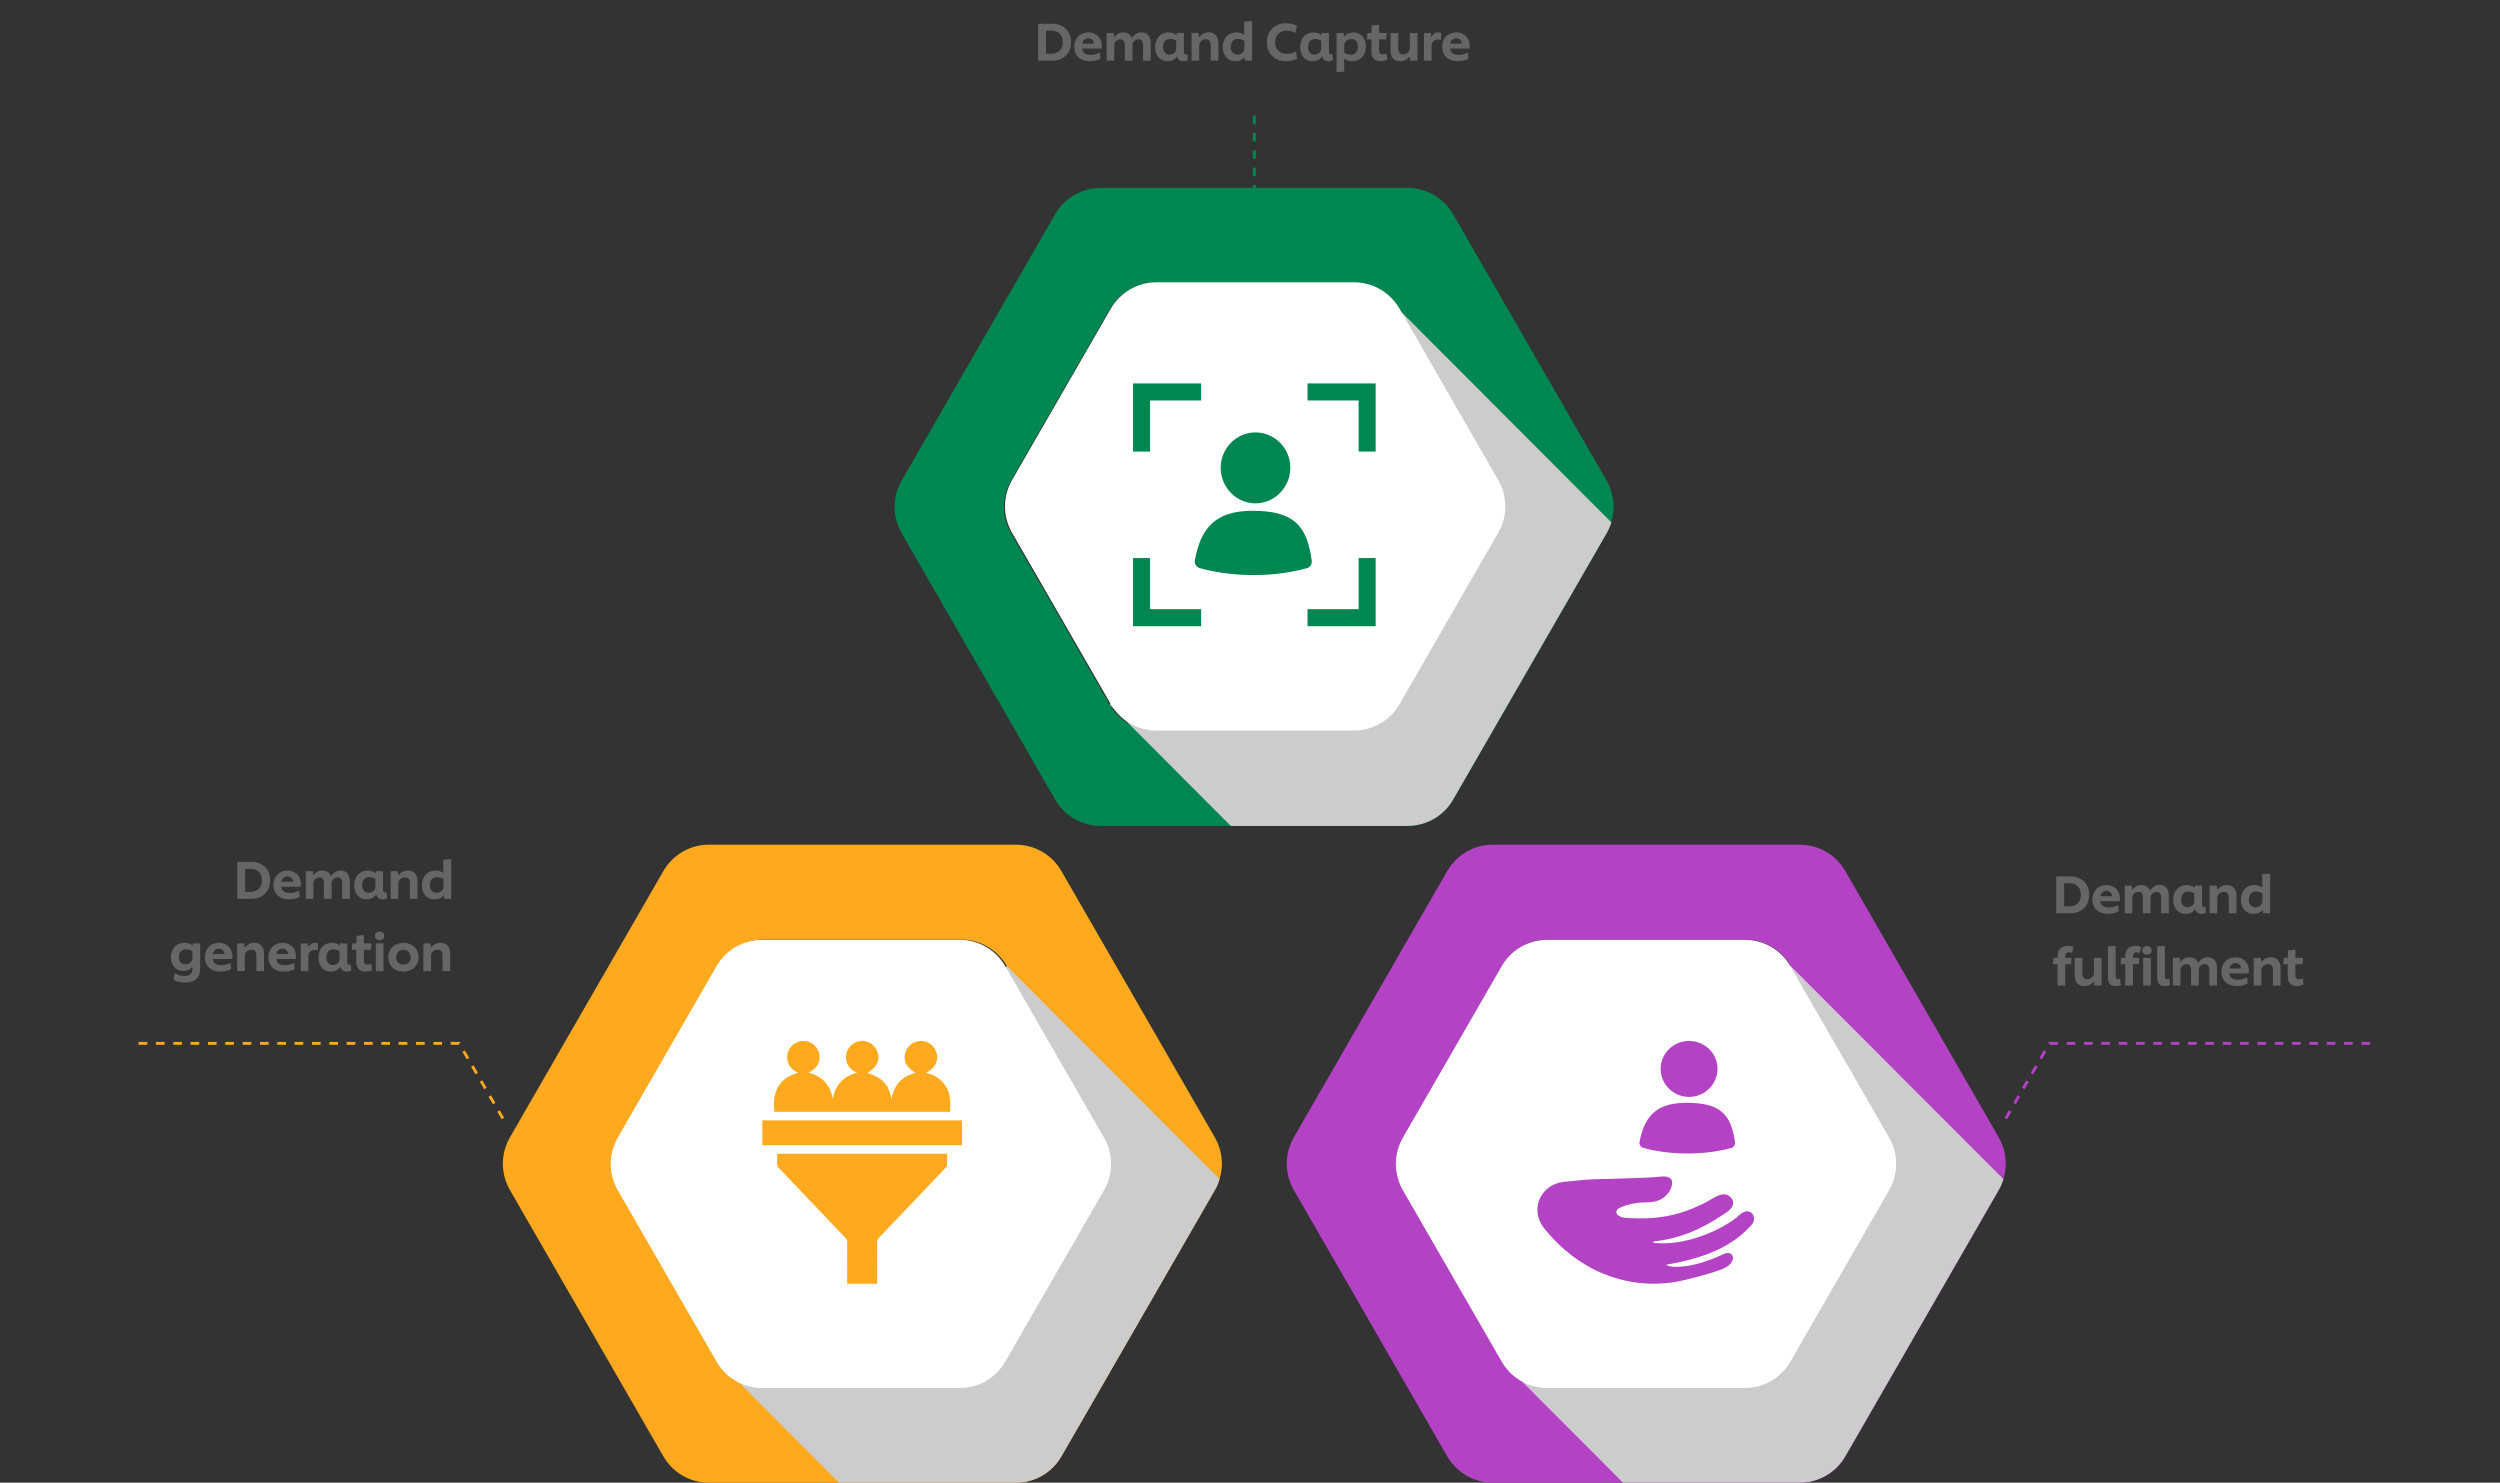 <svg width="865" height="513" viewBox="0 0 865 513" fill="none" xmlns="http://www.w3.org/2000/svg">
<rect x="0" y="0" width="865" height="513" fill="#333333" stroke="none"/>
<path d="M364.127 8.22C365.399 8.22 366.521 8.484 367.493 9.012C368.477 9.528 369.239 10.266 369.779 11.226C370.319 12.174 370.589 13.278 370.589 14.538C370.589 15.81 370.319 16.938 369.779 17.922C369.239 18.894 368.477 19.65 367.493 20.19C366.509 20.73 365.387 21 364.127 21H359.195V8.22H364.127ZM363.713 18.588C364.949 18.588 365.927 18.234 366.647 17.526C367.367 16.818 367.727 15.834 367.727 14.574C367.727 13.326 367.367 12.354 366.647 11.658C365.939 10.962 364.967 10.614 363.731 10.614H361.931V18.588H363.713ZM381.222 15.906C381.222 16.278 381.198 16.584 381.15 16.824H374.418C374.502 17.532 374.796 18.072 375.3 18.444C375.816 18.804 376.494 18.984 377.334 18.984C377.898 18.984 378.468 18.912 379.044 18.768C379.632 18.612 380.154 18.414 380.61 18.174L380.772 20.334C379.704 20.898 378.48 21.18 377.1 21.18C375.996 21.18 375.036 20.976 374.22 20.568C373.416 20.16 372.798 19.584 372.366 18.84C371.934 18.084 371.718 17.208 371.718 16.212C371.718 15.24 371.922 14.376 372.33 13.62C372.75 12.864 373.326 12.276 374.058 11.856C374.802 11.436 375.648 11.226 376.596 11.226C377.52 11.226 378.33 11.43 379.026 11.838C379.734 12.234 380.274 12.786 380.646 13.494C381.03 14.202 381.222 15.006 381.222 15.906ZM378.522 15.078C378.486 14.55 378.288 14.112 377.928 13.764C377.568 13.416 377.124 13.242 376.596 13.242C376.08 13.242 375.624 13.404 375.228 13.728C374.832 14.04 374.574 14.49 374.454 15.078H378.522ZM394.98 11.208C395.976 11.208 396.75 11.538 397.302 12.198C397.866 12.846 398.148 13.752 398.148 14.916V21H395.484V15.582C395.484 14.25 394.962 13.584 393.918 13.584C393.426 13.584 392.976 13.752 392.568 14.088C392.16 14.412 391.92 14.808 391.848 15.276V21H389.184V15.582C389.184 14.25 388.662 13.584 387.618 13.584C387.27 13.584 386.934 13.674 386.61 13.854C386.286 14.022 386.022 14.256 385.818 14.556C385.626 14.856 385.53 15.18 385.53 15.528V21H382.884V11.424H385.332L385.476 12.918C385.812 12.426 386.25 12.018 386.79 11.694C387.33 11.37 387.96 11.208 388.68 11.208C389.4 11.208 390.006 11.382 390.498 11.73C391.002 12.078 391.368 12.57 391.596 13.206C391.908 12.654 392.352 12.186 392.928 11.802C393.504 11.406 394.188 11.208 394.98 11.208ZM411.022 20.856C410.566 21.072 410.056 21.18 409.492 21.18C408.88 21.18 408.382 21.03 407.998 20.73C407.626 20.43 407.392 20.016 407.296 19.488C406.516 20.616 405.4 21.18 403.948 21.18C403.108 21.18 402.364 20.976 401.716 20.568C401.068 20.16 400.564 19.59 400.204 18.858C399.856 18.114 399.682 17.268 399.682 16.32C399.682 15.324 399.868 14.442 400.24 13.674C400.624 12.906 401.17 12.306 401.878 11.874C402.586 11.442 403.408 11.226 404.344 11.226C405.448 11.226 406.354 11.544 407.062 12.18L407.152 11.424H409.636V17.85C409.636 18.162 409.69 18.402 409.798 18.57C409.906 18.738 410.062 18.822 410.266 18.822C410.434 18.822 410.626 18.786 410.842 18.714L411.022 20.856ZM406.972 14.142C406.312 13.698 405.604 13.476 404.848 13.476C404.092 13.476 403.498 13.728 403.066 14.232C402.634 14.736 402.418 15.426 402.418 16.302C402.418 17.082 402.622 17.712 403.03 18.192C403.438 18.672 403.978 18.912 404.65 18.912C405.058 18.912 405.436 18.822 405.784 18.642C406.132 18.462 406.414 18.222 406.63 17.922C406.846 17.622 406.954 17.298 406.954 16.95L406.972 14.142ZM418.211 11.208C419.267 11.208 420.089 11.538 420.677 12.198C421.265 12.846 421.559 13.752 421.559 14.916V21H418.913V15.582C418.913 14.25 418.355 13.584 417.239 13.584C416.615 13.584 416.069 13.788 415.601 14.196C415.145 14.592 414.917 15.072 414.917 15.636V21H412.271V11.424H414.719L414.863 12.936C415.223 12.432 415.685 12.018 416.249 11.694C416.813 11.37 417.467 11.208 418.211 11.208ZM433.226 7.284V21H430.742L430.652 19.776C430.268 20.232 429.812 20.58 429.284 20.82C428.756 21.06 428.126 21.18 427.394 21.18C426.542 21.18 425.792 20.976 425.144 20.568C424.496 20.16 423.992 19.59 423.632 18.858C423.272 18.114 423.092 17.268 423.092 16.32C423.092 15.324 423.284 14.442 423.668 13.674C424.052 12.906 424.592 12.306 425.288 11.874C425.996 11.442 426.824 11.226 427.772 11.226C428.876 11.226 429.776 11.496 430.472 12.036V7.464L433.226 7.284ZM428.132 18.912C428.804 18.912 429.368 18.714 429.824 18.318C430.292 17.91 430.532 17.388 430.544 16.752L430.562 14.142C429.878 13.698 429.116 13.476 428.276 13.476C427.52 13.476 426.92 13.734 426.476 14.25C426.044 14.754 425.828 15.438 425.828 16.302C425.828 17.082 426.038 17.712 426.458 18.192C426.878 18.672 427.436 18.912 428.132 18.912ZM444.775 21.18C443.539 21.18 442.429 20.904 441.445 20.352C440.473 19.8 439.711 19.026 439.159 18.03C438.607 17.034 438.331 15.9 438.331 14.628C438.331 13.344 438.613 12.204 439.177 11.208C439.753 10.2 440.539 9.42 441.535 8.868C442.531 8.316 443.647 8.04 444.883 8.04C446.323 8.04 447.607 8.322 448.735 8.886L448.231 11.388C447.259 10.86 446.227 10.596 445.135 10.596C444.367 10.596 443.683 10.77 443.083 11.118C442.483 11.454 442.015 11.928 441.679 12.54C441.355 13.14 441.193 13.824 441.193 14.592C441.193 15.36 441.355 16.05 441.679 16.662C442.003 17.274 442.459 17.754 443.047 18.102C443.647 18.45 444.343 18.624 445.135 18.624C446.275 18.624 447.373 18.366 448.429 17.85L448.753 20.334C447.601 20.898 446.275 21.18 444.775 21.18ZM461.207 20.856C460.751 21.072 460.241 21.18 459.677 21.18C459.065 21.18 458.567 21.03 458.183 20.73C457.811 20.43 457.577 20.016 457.481 19.488C456.701 20.616 455.585 21.18 454.133 21.18C453.293 21.18 452.549 20.976 451.901 20.568C451.253 20.16 450.749 19.59 450.389 18.858C450.041 18.114 449.867 17.268 449.867 16.32C449.867 15.324 450.053 14.442 450.425 13.674C450.809 12.906 451.355 12.306 452.063 11.874C452.771 11.442 453.593 11.226 454.529 11.226C455.633 11.226 456.539 11.544 457.247 12.18L457.337 11.424H459.821V17.85C459.821 18.162 459.875 18.402 459.983 18.57C460.091 18.738 460.247 18.822 460.451 18.822C460.619 18.822 460.811 18.786 461.027 18.714L461.207 20.856ZM457.157 14.142C456.497 13.698 455.789 13.476 455.033 13.476C454.277 13.476 453.683 13.728 453.251 14.232C452.819 14.736 452.603 15.426 452.603 16.302C452.603 17.082 452.807 17.712 453.215 18.192C453.623 18.672 454.163 18.912 454.835 18.912C455.243 18.912 455.621 18.822 455.969 18.642C456.317 18.462 456.599 18.222 456.815 17.922C457.031 17.622 457.139 17.298 457.139 16.95L457.157 14.142ZM468.288 11.226C469.14 11.226 469.89 11.436 470.538 11.856C471.186 12.264 471.684 12.84 472.032 13.584C472.392 14.316 472.572 15.156 472.572 16.104C472.572 17.088 472.38 17.964 471.996 18.732C471.612 19.5 471.066 20.1 470.358 20.532C469.662 20.964 468.84 21.18 467.892 21.18C466.728 21.18 465.798 20.886 465.102 20.298V24.78L462.456 24.96V11.424H464.922L465.012 12.666C465.828 11.706 466.92 11.226 468.288 11.226ZM467.388 18.93C468.156 18.93 468.756 18.678 469.188 18.174C469.632 17.67 469.854 16.986 469.854 16.122C469.854 15.33 469.65 14.694 469.242 14.214C468.834 13.734 468.264 13.494 467.532 13.494C467.088 13.494 466.68 13.59 466.308 13.782C465.936 13.962 465.642 14.214 465.426 14.538C465.21 14.85 465.102 15.192 465.102 15.564V18.246C465.798 18.702 466.56 18.93 467.388 18.93ZM477.72 21.18C476.748 21.18 475.968 20.904 475.38 20.352C474.804 19.8 474.516 18.972 474.516 17.868V13.62H472.95L473.148 11.424H474.516L474.642 8.778L477.162 8.58V11.424H479.79L479.61 13.62H477.162V17.256C477.162 17.82 477.27 18.222 477.486 18.462C477.702 18.69 478.032 18.804 478.476 18.804C478.836 18.804 479.256 18.702 479.736 18.498L479.97 20.658C479.322 21.006 478.572 21.18 477.72 21.18ZM490.441 11.424V21H487.993L487.849 19.434C487.489 19.938 487.021 20.358 486.445 20.694C485.881 21.03 485.221 21.198 484.465 21.198C483.421 21.198 482.605 20.88 482.017 20.244C481.441 19.596 481.153 18.678 481.153 17.49V11.424H483.799V16.806C483.799 18.15 484.351 18.822 485.455 18.822C485.863 18.822 486.247 18.726 486.607 18.534C486.967 18.33 487.255 18.072 487.471 17.76C487.687 17.448 487.795 17.124 487.795 16.788V11.424H490.441ZM497.5 11.208C497.896 11.208 498.298 11.28 498.706 11.424L498.544 13.836C498.088 13.728 497.704 13.674 497.392 13.674C496.804 13.674 496.312 13.884 495.916 14.304C495.52 14.724 495.322 15.282 495.322 15.978V21H492.694V11.424H495.124L495.25 12.846C495.838 11.754 496.588 11.208 497.5 11.208ZM508.502 15.906C508.502 16.278 508.478 16.584 508.43 16.824H501.698C501.782 17.532 502.076 18.072 502.58 18.444C503.096 18.804 503.774 18.984 504.614 18.984C505.178 18.984 505.748 18.912 506.324 18.768C506.912 18.612 507.434 18.414 507.89 18.174L508.052 20.334C506.984 20.898 505.76 21.18 504.38 21.18C503.276 21.18 502.316 20.976 501.5 20.568C500.696 20.16 500.078 19.584 499.646 18.84C499.214 18.084 498.998 17.208 498.998 16.212C498.998 15.24 499.202 14.376 499.61 13.62C500.03 12.864 500.606 12.276 501.338 11.856C502.082 11.436 502.928 11.226 503.876 11.226C504.8 11.226 505.61 11.43 506.306 11.838C507.014 12.234 507.554 12.786 507.926 13.494C508.31 14.202 508.502 15.006 508.502 15.906ZM505.802 15.078C505.766 14.55 505.568 14.112 505.208 13.764C504.848 13.416 504.404 13.242 503.876 13.242C503.36 13.242 502.904 13.404 502.508 13.728C502.112 14.04 501.854 14.49 501.734 15.078H505.802Z" fill="#666666"/>
<path d="M87.024 298.22C88.296 298.22 89.418 298.484 90.39 299.012C91.374 299.528 92.136 300.266 92.676 301.226C93.216 302.174 93.486 303.278 93.486 304.538C93.486 305.81 93.216 306.938 92.676 307.922C92.136 308.894 91.374 309.65 90.39 310.19C89.406 310.73 88.284 311 87.024 311H82.092V298.22H87.024ZM86.61 308.588C87.846 308.588 88.824 308.234 89.544 307.526C90.264 306.818 90.624 305.834 90.624 304.574C90.624 303.326 90.264 302.354 89.544 301.658C88.836 300.962 87.864 300.614 86.628 300.614H84.828V308.588H86.61ZM104.119 305.906C104.119 306.278 104.095 306.584 104.047 306.824H97.315C97.399 307.532 97.693 308.072 98.197 308.444C98.713 308.804 99.391 308.984 100.231 308.984C100.795 308.984 101.365 308.912 101.941 308.768C102.529 308.612 103.051 308.414 103.507 308.174L103.669 310.334C102.601 310.898 101.377 311.18 99.997 311.18C98.893 311.18 97.933 310.976 97.117 310.568C96.313 310.16 95.695 309.584 95.263 308.84C94.831 308.084 94.615 307.208 94.615 306.212C94.615 305.24 94.819 304.376 95.227 303.62C95.647 302.864 96.223 302.276 96.955 301.856C97.699 301.436 98.545 301.226 99.493 301.226C100.417 301.226 101.227 301.43 101.923 301.838C102.631 302.234 103.171 302.786 103.543 303.494C103.927 304.202 104.119 305.006 104.119 305.906ZM101.419 305.078C101.383 304.55 101.185 304.112 100.825 303.764C100.465 303.416 100.021 303.242 99.493 303.242C98.977 303.242 98.521 303.404 98.125 303.728C97.729 304.04 97.471 304.49 97.351 305.078H101.419ZM117.877 301.208C118.873 301.208 119.647 301.538 120.199 302.198C120.763 302.846 121.045 303.752 121.045 304.916V311H118.381V305.582C118.381 304.25 117.859 303.584 116.815 303.584C116.323 303.584 115.873 303.752 115.465 304.088C115.057 304.412 114.817 304.808 114.745 305.276V311H112.081V305.582C112.081 304.25 111.559 303.584 110.515 303.584C110.167 303.584 109.831 303.674 109.507 303.854C109.183 304.022 108.919 304.256 108.715 304.556C108.523 304.856 108.427 305.18 108.427 305.528V311H105.781V301.424H108.229L108.373 302.918C108.709 302.426 109.147 302.018 109.687 301.694C110.227 301.37 110.857 301.208 111.577 301.208C112.297 301.208 112.903 301.382 113.395 301.73C113.899 302.078 114.265 302.57 114.493 303.206C114.805 302.654 115.249 302.186 115.825 301.802C116.401 301.406 117.085 301.208 117.877 301.208ZM133.919 310.856C133.463 311.072 132.953 311.18 132.389 311.18C131.777 311.18 131.279 311.03 130.895 310.73C130.523 310.43 130.289 310.016 130.193 309.488C129.413 310.616 128.297 311.18 126.845 311.18C126.005 311.18 125.261 310.976 124.613 310.568C123.965 310.16 123.461 309.59 123.101 308.858C122.753 308.114 122.579 307.268 122.579 306.32C122.579 305.324 122.765 304.442 123.137 303.674C123.521 302.906 124.067 302.306 124.775 301.874C125.483 301.442 126.305 301.226 127.241 301.226C128.345 301.226 129.251 301.544 129.959 302.18L130.049 301.424H132.533V307.85C132.533 308.162 132.587 308.402 132.695 308.57C132.803 308.738 132.959 308.822 133.163 308.822C133.331 308.822 133.523 308.786 133.739 308.714L133.919 310.856ZM129.869 304.142C129.209 303.698 128.501 303.476 127.745 303.476C126.989 303.476 126.395 303.728 125.963 304.232C125.531 304.736 125.315 305.426 125.315 306.302C125.315 307.082 125.519 307.712 125.927 308.192C126.335 308.672 126.875 308.912 127.547 308.912C127.955 308.912 128.333 308.822 128.681 308.642C129.029 308.462 129.311 308.222 129.527 307.922C129.743 307.622 129.851 307.298 129.851 306.95L129.869 304.142ZM141.108 301.208C142.164 301.208 142.986 301.538 143.574 302.198C144.162 302.846 144.456 303.752 144.456 304.916V311H141.81V305.582C141.81 304.25 141.252 303.584 140.136 303.584C139.512 303.584 138.966 303.788 138.498 304.196C138.042 304.592 137.814 305.072 137.814 305.636V311H135.168V301.424H137.616L137.76 302.936C138.12 302.432 138.582 302.018 139.146 301.694C139.71 301.37 140.364 301.208 141.108 301.208ZM156.123 297.284V311H153.639L153.549 309.776C153.165 310.232 152.709 310.58 152.181 310.82C151.653 311.06 151.023 311.18 150.291 311.18C149.439 311.18 148.689 310.976 148.041 310.568C147.393 310.16 146.889 309.59 146.529 308.858C146.169 308.114 145.989 307.268 145.989 306.32C145.989 305.324 146.181 304.442 146.565 303.674C146.949 302.906 147.489 302.306 148.185 301.874C148.893 301.442 149.721 301.226 150.669 301.226C151.773 301.226 152.673 301.496 153.369 302.036V297.464L156.123 297.284ZM151.029 308.912C151.701 308.912 152.265 308.714 152.721 308.318C153.189 307.91 153.429 307.388 153.441 306.752L153.459 304.142C152.775 303.698 152.013 303.476 151.173 303.476C150.417 303.476 149.817 303.734 149.373 304.25C148.941 304.754 148.725 305.438 148.725 306.302C148.725 307.082 148.935 307.712 149.355 308.192C149.775 308.672 150.333 308.912 151.029 308.912ZM69.266 326.424V335.064C69.266 336.756 68.804 337.992 67.88 338.772C66.956 339.564 65.732 339.96 64.208 339.96C62.492 339.96 61.094 339.654 60.014 339.042L60.446 336.684C61.502 337.356 62.696 337.692 64.028 337.692C64.832 337.692 65.462 337.47 65.918 337.026C66.386 336.582 66.62 335.964 66.62 335.172V334.506C66.236 334.962 65.786 335.316 65.27 335.568C64.754 335.808 64.142 335.928 63.434 335.928C62.582 335.928 61.832 335.73 61.184 335.334C60.536 334.926 60.032 334.368 59.672 333.66C59.312 332.94 59.132 332.118 59.132 331.194C59.132 330.222 59.324 329.364 59.708 328.62C60.092 327.864 60.632 327.276 61.328 326.856C62.036 326.436 62.864 326.226 63.812 326.226C65 326.226 65.96 326.544 66.692 327.18L66.782 326.424H69.266ZM66.602 329.142C65.918 328.698 65.156 328.476 64.316 328.476C63.56 328.476 62.96 328.722 62.516 329.214C62.084 329.694 61.868 330.348 61.868 331.176C61.868 331.908 62.078 332.508 62.498 332.976C62.918 333.432 63.476 333.66 64.172 333.66C64.832 333.66 65.396 333.45 65.864 333.03C66.332 332.61 66.572 332.1 66.584 331.5L66.602 329.142ZM80.403 330.906C80.403 331.278 80.379 331.584 80.331 331.824H73.599C73.683 332.532 73.977 333.072 74.481 333.444C74.997 333.804 75.675 333.984 76.515 333.984C77.079 333.984 77.649 333.912 78.225 333.768C78.813 333.612 79.335 333.414 79.791 333.174L79.953 335.334C78.885 335.898 77.661 336.18 76.281 336.18C75.177 336.18 74.217 335.976 73.401 335.568C72.597 335.16 71.979 334.584 71.547 333.84C71.115 333.084 70.899 332.208 70.899 331.212C70.899 330.24 71.103 329.376 71.511 328.62C71.931 327.864 72.507 327.276 73.239 326.856C73.983 326.436 74.829 326.226 75.777 326.226C76.701 326.226 77.511 326.43 78.207 326.838C78.915 327.234 79.455 327.786 79.827 328.494C80.211 329.202 80.403 330.006 80.403 330.906ZM77.703 330.078C77.667 329.55 77.469 329.112 77.109 328.764C76.749 328.416 76.305 328.242 75.777 328.242C75.261 328.242 74.805 328.404 74.409 328.728C74.013 329.04 73.755 329.49 73.635 330.078H77.703ZM88.004 326.208C89.061 326.208 89.882 326.538 90.471 327.198C91.058 327.846 91.353 328.752 91.353 329.916V336H88.707V330.582C88.707 329.25 88.148 328.584 87.032 328.584C86.409 328.584 85.862 328.788 85.394 329.196C84.939 329.592 84.71 330.072 84.71 330.636V336H82.064V326.424H84.513L84.656 327.936C85.016 327.432 85.478 327.018 86.043 326.694C86.606 326.37 87.26 326.208 88.004 326.208ZM102.39 330.906C102.39 331.278 102.366 331.584 102.318 331.824H95.586C95.67 332.532 95.964 333.072 96.468 333.444C96.984 333.804 97.662 333.984 98.502 333.984C99.066 333.984 99.636 333.912 100.212 333.768C100.8 333.612 101.322 333.414 101.778 333.174L101.94 335.334C100.872 335.898 99.648 336.18 98.268 336.18C97.164 336.18 96.204 335.976 95.388 335.568C94.584 335.16 93.966 334.584 93.534 333.84C93.102 333.084 92.886 332.208 92.886 331.212C92.886 330.24 93.09 329.376 93.498 328.62C93.918 327.864 94.494 327.276 95.226 326.856C95.97 326.436 96.816 326.226 97.764 326.226C98.688 326.226 99.498 326.43 100.194 326.838C100.902 327.234 101.442 327.786 101.814 328.494C102.198 329.202 102.39 330.006 102.39 330.906ZM99.69 330.078C99.654 329.55 99.456 329.112 99.096 328.764C98.736 328.416 98.292 328.242 97.764 328.242C97.248 328.242 96.792 328.404 96.396 328.728C96 329.04 95.742 329.49 95.622 330.078H99.69ZM108.857 326.208C109.253 326.208 109.655 326.28 110.063 326.424L109.901 328.836C109.445 328.728 109.061 328.674 108.749 328.674C108.161 328.674 107.669 328.884 107.273 329.304C106.877 329.724 106.679 330.282 106.679 330.978V336H104.051V326.424H106.481L106.607 327.846C107.195 326.754 107.945 326.208 108.857 326.208ZM121.537 335.856C121.081 336.072 120.571 336.18 120.007 336.18C119.395 336.18 118.897 336.03 118.513 335.73C118.141 335.43 117.907 335.016 117.811 334.488C117.031 335.616 115.915 336.18 114.463 336.18C113.623 336.18 112.879 335.976 112.231 335.568C111.583 335.16 111.079 334.59 110.719 333.858C110.371 333.114 110.197 332.268 110.197 331.32C110.197 330.324 110.383 329.442 110.755 328.674C111.139 327.906 111.685 327.306 112.393 326.874C113.101 326.442 113.923 326.226 114.859 326.226C115.963 326.226 116.869 326.544 117.577 327.18L117.667 326.424H120.151V332.85C120.151 333.162 120.205 333.402 120.313 333.57C120.421 333.738 120.577 333.822 120.781 333.822C120.949 333.822 121.141 333.786 121.357 333.714L121.537 335.856ZM117.487 329.142C116.827 328.698 116.119 328.476 115.363 328.476C114.607 328.476 114.013 328.728 113.581 329.232C113.149 329.736 112.933 330.426 112.933 331.302C112.933 332.082 113.137 332.712 113.545 333.192C113.953 333.672 114.493 333.912 115.165 333.912C115.573 333.912 115.951 333.822 116.299 333.642C116.647 333.462 116.929 333.222 117.145 332.922C117.361 332.622 117.469 332.298 117.469 331.95L117.487 329.142ZM126.476 336.18C125.504 336.18 124.724 335.904 124.136 335.352C123.56 334.8 123.272 333.972 123.272 332.868V328.62H121.706L121.904 326.424H123.272L123.398 323.778L125.918 323.58V326.424H128.546L128.366 328.62H125.918V332.256C125.918 332.82 126.026 333.222 126.242 333.462C126.458 333.69 126.788 333.804 127.232 333.804C127.592 333.804 128.012 333.702 128.492 333.498L128.726 335.658C128.078 336.006 127.328 336.18 126.476 336.18ZM131.349 325.308C130.881 325.308 130.491 325.17 130.179 324.894C129.879 324.618 129.729 324.264 129.729 323.832C129.729 323.388 129.879 323.028 130.179 322.752C130.491 322.476 130.881 322.338 131.349 322.338C131.817 322.338 132.207 322.476 132.519 322.752C132.831 323.028 132.987 323.388 132.987 323.832C132.987 324.264 132.831 324.618 132.519 324.894C132.207 325.17 131.817 325.308 131.349 325.308ZM132.681 326.424V336H130.035V326.424H132.681ZM139.573 336.18C138.553 336.18 137.647 335.97 136.855 335.55C136.063 335.118 135.445 334.524 135.001 333.768C134.557 333 134.335 332.142 134.335 331.194C134.335 330.246 134.557 329.394 135.001 328.638C135.445 327.882 136.063 327.294 136.855 326.874C137.647 326.442 138.553 326.226 139.573 326.226C140.605 326.226 141.517 326.442 142.309 326.874C143.101 327.294 143.719 327.882 144.163 328.638C144.607 329.394 144.829 330.246 144.829 331.194C144.829 332.142 144.607 333 144.163 333.768C143.719 334.524 143.101 335.118 142.309 335.55C141.517 335.97 140.605 336.18 139.573 336.18ZM139.573 333.75C140.329 333.75 140.935 333.516 141.391 333.048C141.859 332.568 142.093 331.95 142.093 331.194C142.093 330.438 141.859 329.826 141.391 329.358C140.935 328.878 140.335 328.638 139.591 328.638C138.835 328.638 138.223 328.878 137.755 329.358C137.299 329.826 137.071 330.438 137.071 331.194C137.071 331.962 137.299 332.58 137.755 333.048C138.223 333.516 138.829 333.75 139.573 333.75ZM152.425 326.208C153.481 326.208 154.303 326.538 154.891 327.198C155.479 327.846 155.773 328.752 155.773 329.916V336H153.127V330.582C153.127 329.25 152.569 328.584 151.453 328.584C150.829 328.584 150.283 328.788 149.815 329.196C149.359 329.592 149.131 330.072 149.131 330.636V336H146.485V326.424H148.933L149.077 327.936C149.437 327.432 149.899 327.018 150.463 326.694C151.027 326.37 151.681 326.208 152.425 326.208Z" fill="#666666"/>
<path d="M716.39 303.22C717.662 303.22 718.784 303.484 719.756 304.012C720.74 304.528 721.502 305.266 722.042 306.226C722.582 307.174 722.852 308.278 722.852 309.538C722.852 310.81 722.582 311.938 722.042 312.922C721.502 313.894 720.74 314.65 719.756 315.19C718.772 315.73 717.65 316 716.39 316H711.458V303.22H716.39ZM715.976 313.588C717.212 313.588 718.19 313.234 718.91 312.526C719.63 311.818 719.99 310.834 719.99 309.574C719.99 308.326 719.63 307.354 718.91 306.658C718.202 305.962 717.23 305.614 715.994 305.614H714.194V313.588H715.976ZM733.486 310.906C733.486 311.278 733.462 311.584 733.414 311.824H726.682C726.766 312.532 727.06 313.072 727.564 313.444C728.08 313.804 728.758 313.984 729.598 313.984C730.162 313.984 730.732 313.912 731.308 313.768C731.896 313.612 732.418 313.414 732.874 313.174L733.036 315.334C731.968 315.898 730.744 316.18 729.364 316.18C728.26 316.18 727.3 315.976 726.484 315.568C725.68 315.16 725.062 314.584 724.63 313.84C724.198 313.084 723.982 312.208 723.982 311.212C723.982 310.24 724.186 309.376 724.594 308.62C725.014 307.864 725.59 307.276 726.322 306.856C727.066 306.436 727.912 306.226 728.86 306.226C729.784 306.226 730.594 306.43 731.29 306.838C731.998 307.234 732.538 307.786 732.91 308.494C733.294 309.202 733.486 310.006 733.486 310.906ZM730.786 310.078C730.75 309.55 730.552 309.112 730.192 308.764C729.832 308.416 729.388 308.242 728.86 308.242C728.344 308.242 727.888 308.404 727.492 308.728C727.096 309.04 726.838 309.49 726.718 310.078H730.786ZM747.243 306.208C748.239 306.208 749.013 306.538 749.565 307.198C750.129 307.846 750.411 308.752 750.411 309.916V316H747.747V310.582C747.747 309.25 747.225 308.584 746.181 308.584C745.689 308.584 745.239 308.752 744.831 309.088C744.423 309.412 744.183 309.808 744.111 310.276V316H741.447V310.582C741.447 309.25 740.925 308.584 739.881 308.584C739.533 308.584 739.197 308.674 738.873 308.854C738.549 309.022 738.285 309.256 738.081 309.556C737.889 309.856 737.793 310.18 737.793 310.528V316H735.147V306.424H737.595L737.739 307.918C738.075 307.426 738.513 307.018 739.053 306.694C739.593 306.37 740.223 306.208 740.943 306.208C741.663 306.208 742.269 306.382 742.761 306.73C743.265 307.078 743.631 307.57 743.859 308.206C744.171 307.654 744.615 307.186 745.191 306.802C745.767 306.406 746.451 306.208 747.243 306.208ZM763.285 315.856C762.829 316.072 762.319 316.18 761.755 316.18C761.143 316.18 760.645 316.03 760.261 315.73C759.889 315.43 759.655 315.016 759.559 314.488C758.779 315.616 757.663 316.18 756.211 316.18C755.371 316.18 754.627 315.976 753.979 315.568C753.331 315.16 752.827 314.59 752.467 313.858C752.119 313.114 751.945 312.268 751.945 311.32C751.945 310.324 752.131 309.442 752.503 308.674C752.887 307.906 753.433 307.306 754.141 306.874C754.849 306.442 755.671 306.226 756.607 306.226C757.711 306.226 758.617 306.544 759.325 307.18L759.415 306.424H761.899V312.85C761.899 313.162 761.953 313.402 762.061 313.57C762.169 313.738 762.325 313.822 762.529 313.822C762.697 313.822 762.889 313.786 763.105 313.714L763.285 315.856ZM759.235 309.142C758.575 308.698 757.867 308.476 757.111 308.476C756.355 308.476 755.761 308.728 755.329 309.232C754.897 309.736 754.681 310.426 754.681 311.302C754.681 312.082 754.885 312.712 755.293 313.192C755.701 313.672 756.241 313.912 756.913 313.912C757.321 313.912 757.699 313.822 758.047 313.642C758.395 313.462 758.677 313.222 758.893 312.922C759.109 312.622 759.217 312.298 759.217 311.95L759.235 309.142ZM770.474 306.208C771.53 306.208 772.352 306.538 772.94 307.198C773.528 307.846 773.822 308.752 773.822 309.916V316H771.176V310.582C771.176 309.25 770.618 308.584 769.502 308.584C768.878 308.584 768.332 308.788 767.864 309.196C767.408 309.592 767.18 310.072 767.18 310.636V316H764.534V306.424H766.982L767.126 307.936C767.486 307.432 767.948 307.018 768.512 306.694C769.076 306.37 769.73 306.208 770.474 306.208ZM785.49 302.284V316H783.006L782.916 314.776C782.532 315.232 782.076 315.58 781.548 315.82C781.02 316.06 780.39 316.18 779.658 316.18C778.806 316.18 778.056 315.976 777.408 315.568C776.76 315.16 776.256 314.59 775.896 313.858C775.536 313.114 775.356 312.268 775.356 311.32C775.356 310.324 775.548 309.442 775.932 308.674C776.316 307.906 776.856 307.306 777.552 306.874C778.26 306.442 779.088 306.226 780.036 306.226C781.14 306.226 782.04 306.496 782.736 307.036V302.464L785.49 302.284ZM780.396 313.912C781.068 313.912 781.632 313.714 782.088 313.318C782.556 312.91 782.796 312.388 782.808 311.752L782.826 309.142C782.142 308.698 781.38 308.476 780.54 308.476C779.784 308.476 779.184 308.734 778.74 309.25C778.308 309.754 778.092 310.438 778.092 311.302C778.092 312.082 778.302 312.712 778.722 313.192C779.142 313.672 779.7 313.912 780.396 313.912ZM710.288 333.62L710.486 331.424H711.908V330.92C711.908 329.708 712.22 328.802 712.844 328.202C713.48 327.59 714.308 327.284 715.328 327.284C715.748 327.284 716.138 327.32 716.498 327.392C716.858 327.452 717.146 327.53 717.362 327.626L716.948 329.714C716.804 329.654 716.624 329.606 716.408 329.57C716.204 329.522 716.012 329.498 715.832 329.498C715.412 329.498 715.094 329.63 714.878 329.894C714.674 330.146 714.572 330.56 714.572 331.136V331.424H716.768L716.588 333.62H714.572V341H711.908V333.62H710.288ZM727.146 331.424V341H724.698L724.554 339.434C724.194 339.938 723.726 340.358 723.15 340.694C722.586 341.03 721.926 341.198 721.17 341.198C720.126 341.198 719.31 340.88 718.722 340.244C718.146 339.596 717.858 338.678 717.858 337.49V331.424H720.504V336.806C720.504 338.15 721.056 338.822 722.16 338.822C722.568 338.822 722.952 338.726 723.312 338.534C723.672 338.33 723.96 338.072 724.176 337.76C724.392 337.448 724.5 337.124 724.5 336.788V331.424H727.146ZM732.027 341.18C730.251 341.18 729.363 340.232 729.363 338.336V327.464L732.009 327.284V337.868C732.009 338.492 732.249 338.804 732.729 338.804C732.945 338.804 733.215 338.75 733.539 338.642L733.809 340.802C733.257 341.054 732.663 341.18 732.027 341.18ZM733.723 333.62L733.921 331.424H735.343V330.92C735.343 329.708 735.655 328.802 736.279 328.202C736.915 327.59 737.743 327.284 738.763 327.284C739.183 327.284 739.573 327.32 739.933 327.392C740.293 327.452 740.581 327.53 740.797 327.626L740.383 329.714C740.239 329.654 740.059 329.606 739.843 329.57C739.639 329.522 739.447 329.498 739.267 329.498C738.847 329.498 738.529 329.63 738.313 329.894C738.109 330.146 738.007 330.56 738.007 331.136V331.424H740.203L740.023 333.62H738.007V341H735.343V333.62H733.723ZM742.856 330.308C742.388 330.308 741.998 330.17 741.686 329.894C741.386 329.618 741.236 329.264 741.236 328.832C741.236 328.388 741.386 328.028 741.686 327.752C741.998 327.476 742.388 327.338 742.856 327.338C743.324 327.338 743.714 327.476 744.026 327.752C744.338 328.028 744.494 328.388 744.494 328.832C744.494 329.264 744.338 329.618 744.026 329.894C743.714 330.17 743.324 330.308 742.856 330.308ZM744.188 331.424V341H741.542V331.424H744.188ZM749.064 341.18C747.288 341.18 746.4 340.232 746.4 338.336V327.464L749.046 327.284V337.868C749.046 338.492 749.286 338.804 749.766 338.804C749.982 338.804 750.252 338.75 750.576 338.642L750.846 340.802C750.294 341.054 749.7 341.18 749.064 341.18ZM763.918 331.208C764.914 331.208 765.688 331.538 766.24 332.198C766.804 332.846 767.086 333.752 767.086 334.916V341H764.422V335.582C764.422 334.25 763.9 333.584 762.856 333.584C762.364 333.584 761.914 333.752 761.506 334.088C761.098 334.412 760.858 334.808 760.786 335.276V341H758.122V335.582C758.122 334.25 757.6 333.584 756.556 333.584C756.208 333.584 755.872 333.674 755.548 333.854C755.224 334.022 754.96 334.256 754.756 334.556C754.564 334.856 754.468 335.18 754.468 335.528V341H751.822V331.424H754.27L754.414 332.918C754.75 332.426 755.188 332.018 755.728 331.694C756.268 331.37 756.898 331.208 757.618 331.208C758.338 331.208 758.944 331.382 759.436 331.73C759.94 332.078 760.306 332.57 760.534 333.206C760.846 332.654 761.29 332.186 761.866 331.802C762.442 331.406 763.126 331.208 763.918 331.208ZM778.124 335.906C778.124 336.278 778.1 336.584 778.052 336.824H771.32C771.404 337.532 771.698 338.072 772.202 338.444C772.718 338.804 773.396 338.984 774.236 338.984C774.8 338.984 775.37 338.912 775.946 338.768C776.534 338.612 777.056 338.414 777.512 338.174L777.674 340.334C776.606 340.898 775.382 341.18 774.002 341.18C772.898 341.18 771.938 340.976 771.122 340.568C770.318 340.16 769.7 339.584 769.268 338.84C768.836 338.084 768.62 337.208 768.62 336.212C768.62 335.24 768.824 334.376 769.232 333.62C769.652 332.864 770.228 332.276 770.96 331.856C771.704 331.436 772.55 331.226 773.498 331.226C774.422 331.226 775.232 331.43 775.928 331.838C776.636 332.234 777.176 332.786 777.548 333.494C777.932 334.202 778.124 335.006 778.124 335.906ZM775.424 335.078C775.388 334.55 775.19 334.112 774.83 333.764C774.47 333.416 774.026 333.242 773.498 333.242C772.982 333.242 772.526 333.404 772.13 333.728C771.734 334.04 771.476 334.49 771.356 335.078H775.424ZM785.725 331.208C786.781 331.208 787.603 331.538 788.191 332.198C788.779 332.846 789.073 333.752 789.073 334.916V341H786.427V335.582C786.427 334.25 785.869 333.584 784.753 333.584C784.129 333.584 783.583 333.788 783.115 334.196C782.659 334.592 782.431 335.072 782.431 335.636V341H779.785V331.424H782.233L782.377 332.936C782.737 332.432 783.199 332.018 783.763 331.694C784.327 331.37 784.981 331.208 785.725 331.208ZM794.767 341.18C793.795 341.18 793.015 340.904 792.427 340.352C791.851 339.8 791.563 338.972 791.563 337.868V333.62H789.997L790.195 331.424H791.563L791.689 328.778L794.209 328.58V331.424H796.837L796.657 333.62H794.209V337.256C794.209 337.82 794.317 338.222 794.533 338.462C794.749 338.69 795.079 338.804 795.523 338.804C795.883 338.804 796.303 338.702 796.783 338.498L797.017 340.658C796.369 341.006 795.619 341.18 794.767 341.18Z" fill="#666666"/>
<path d="M434 79V37" stroke="#008651" stroke-dasharray="3 3"/>
<path d="M694 387L709.147 361H821" stroke="#B342C5" stroke-dasharray="3 3"/>
<path d="M174 387L158.853 361H47" stroke="#FFA91F" stroke-dasharray="3 3"/>
<g clip-path="url(#clip0_46_4294)">
<path d="M555.881 166.262L502.786 74.121C499.551 68.492 493.521 65 487.02 65H380.831C374.331 65 368.33 68.478 365.065 74.121L311.971 166.262C308.735 171.891 308.735 178.86 311.971 184.504L365.065 276.644C368.33 282.288 374.331 285.766 380.831 285.766H487.02C493.521 285.766 499.551 282.288 502.786 276.644L555.895 184.504C556.587 183.296 557.131 182.043 557.513 180.732C558.984 175.957 558.44 170.697 555.895 166.262H555.881ZM518.038 166.262C521.303 171.891 521.303 178.86 518.038 184.504L483.873 243.814C480.607 249.458 474.607 252.935 468.106 252.935H399.745C396.51 252.935 393.377 252.066 390.641 250.489C387.935 248.927 385.611 246.628 383.979 243.814L349.813 184.504C346.548 178.875 346.548 171.905 349.813 166.262L383.979 106.952C387.244 101.323 393.245 97.83 399.745 97.83H468.106C474.607 97.83 480.607 101.308 483.873 106.952L518.038 166.262Z" fill="#008651"/>
<g style="mix-blend-mode:multiply">
<path d="M557.513 180.731C557.13 182.043 556.586 183.31 555.895 184.504L502.786 276.644C499.55 282.288 493.52 285.765 487.02 285.765H425.851L390.641 250.489L383.979 243.813L483.872 106.951L557.513 180.731Z" fill="#CCCCCC"/>
</g>
<path d="M518.395 184.341L484.23 243.65C480.965 249.294 474.964 252.772 468.463 252.772H400.103C393.602 252.772 387.601 249.294 384.336 243.65L350.17 184.341C346.905 178.712 346.905 171.742 350.17 166.098L384.336 106.788C387.601 101.159 393.602 97.667 400.103 97.667H468.463C474.964 97.667 480.965 101.145 484.23 106.788L518.395 166.098C521.66 171.727 521.66 178.697 518.395 184.341Z" fill="white"/>
<path d="M420.336 393.525L367.242 301.385C364.006 295.726 357.991 292.264 351.475 292.264H245.287C238.786 292.264 232.786 295.726 229.521 301.385L176.441 393.525C173.176 399.169 173.176 406.109 176.441 411.768L229.521 503.893C232.786 509.552 238.786 513.015 245.287 513.015H351.475C357.991 513.015 364.006 509.552 367.242 503.893L420.336 411.768C421.028 410.559 421.572 409.292 421.954 407.995C423.454 403.221 422.895 397.961 420.336 393.525ZM382.494 393.525C385.759 399.169 385.759 406.109 382.494 411.768L348.328 471.063C345.063 476.721 339.062 480.184 332.562 480.184H264.201C260.965 480.184 257.833 479.315 255.097 477.738C252.391 476.176 250.067 473.892 248.434 471.063L214.269 411.768C211.004 406.109 211.004 399.169 214.269 393.525L248.434 334.215C251.685 328.557 257.7 325.094 264.201 325.094H332.562C339.062 325.094 345.063 328.557 348.328 334.215L382.494 393.525Z" fill="#FFA91F"/>
<g style="mix-blend-mode:multiply">
<path d="M421.969 407.981C421.586 409.277 421.042 410.559 420.351 411.753L367.257 503.879C364.021 509.537 358.006 513 351.49 513H290.322L248.449 471.048L348.343 334.201L421.984 407.981H421.969Z" fill="#CCCCCC"/>
</g>
<path d="M381.982 411.84L347.817 471.135C344.552 476.794 338.551 480.256 332.05 480.256H263.69C257.189 480.256 251.188 476.794 247.923 471.135L213.757 411.84C210.492 406.182 210.492 399.241 213.757 393.598L247.923 334.288C251.173 328.629 257.189 325.167 263.69 325.167H332.05C338.551 325.167 344.552 328.629 347.817 334.288L381.982 393.598C385.247 399.241 385.247 406.182 381.982 411.84Z" fill="white"/>
<g clip-path="url(#clip1_46_4294)">
<path d="M293.117 444.167C293.117 439.38 293.103 434.593 293.133 429.807C293.138 429.173 292.934 428.738 292.509 428.292C284.83 420.24 277.167 412.17 269.486 404.121C269.051 403.665 268.862 403.221 268.887 402.597C268.933 401.482 268.901 400.363 268.901 399.202H327.7C327.7 400.58 327.727 401.977 327.674 403.374C327.665 403.626 327.332 403.885 327.117 404.111C319.452 412.177 311.787 420.245 304.105 428.292C303.648 428.771 303.481 429.247 303.484 429.892C303.507 434.651 303.495 439.408 303.495 444.167H293.117Z" fill="#FFA91F"/>
<path d="M279.75 371.18C284.483 372.348 287.231 375.296 288.148 380.185C289.038 375.292 291.797 372.383 296.558 371.173C295.042 370.547 293.923 369.631 293.255 368.232C292.59 366.835 292.518 365.395 293.01 363.943C293.808 361.577 296.107 360.053 298.626 360.178C301.068 360.298 303.158 362.044 303.763 364.474C304.433 367.159 303.255 369.363 300.176 371.183C305.397 373.016 307.629 375.407 308.45 380.236C309.36 375.315 312.126 372.348 316.817 371.197C313.7 369.478 312.503 367.219 313.194 364.405C313.788 361.982 316.055 360.196 318.564 360.171C321.099 360.146 323.376 361.845 324.044 364.262C324.82 367.069 323.641 369.391 320.455 371.206C323.519 371.895 325.844 373.514 327.443 376.166C329.047 378.825 328.811 381.739 328.755 384.692H267.951C267.144 378.693 268.977 373.178 275.759 371.319C275.87 371.289 275.977 371.25 276.201 371.176C274.729 370.551 273.601 369.654 272.935 368.276C272.265 366.891 272.161 365.459 272.66 363.991C273.495 361.549 275.847 359.993 278.419 360.183C280.92 360.368 282.981 362.234 283.485 364.77C284.012 367.42 282.69 369.737 279.748 371.183L279.75 371.18Z" fill="#FFA91F"/>
<path d="M263.775 387.661H332.853V396.21H263.775V387.661Z" fill="#FFA91F"/>
</g>
<path d="M691.558 393.525L638.479 301.385C635.213 295.726 629.213 292.264 622.712 292.264H516.509C510.008 292.264 504.007 295.726 500.742 301.385L447.663 393.525C444.413 399.169 444.413 406.109 447.663 411.768L500.742 503.893C504.007 509.552 510.008 513.015 516.509 513.015H622.712C629.213 513.015 635.213 509.552 638.479 503.893L691.558 411.768C692.249 410.559 692.794 409.292 693.176 407.995C694.661 403.221 694.117 397.961 691.558 393.525ZM653.73 393.525C656.966 399.169 656.966 406.109 653.73 411.768L619.55 471.063C616.314 476.721 610.299 480.184 603.783 480.184H535.452C532.217 480.184 529.099 479.315 526.363 477.753H526.334C523.627 476.161 521.304 473.892 519.686 471.063L485.491 411.768C482.255 406.109 482.255 399.169 485.491 393.525L519.686 334.215C522.921 328.557 528.937 325.094 535.452 325.094H603.783C610.299 325.094 616.314 328.557 619.55 334.215L653.73 393.525Z" fill="#B342C5"/>
<g style="mix-blend-mode:multiply">
<path d="M693.176 407.981C692.793 409.277 692.249 410.559 691.558 411.753L638.478 503.879C635.213 509.537 629.213 513 622.712 513H561.543L526.348 477.738H526.319L519.671 471.048L619.535 334.201L693.176 407.981Z" fill="#CCCCCC"/>
</g>
<path d="M653.635 411.84L619.454 471.135C616.219 476.794 610.203 480.256 603.688 480.256H535.357C528.841 480.256 522.826 476.794 519.59 471.135L485.395 411.84C482.159 406.182 482.159 399.241 485.395 393.598L519.59 334.288C522.826 328.629 528.841 325.167 535.357 325.167H603.688C610.203 325.167 616.219 328.629 619.454 334.288L653.635 393.598C656.87 399.241 656.87 406.182 653.635 411.84Z" fill="white"/>
<g clip-path="url(#clip2_46_4294)">
<path d="M601.72 420.488C598.016 424.066 585.274 430.973 573.332 430.119C573.062 430.119 572.683 430.101 572.28 430.059C571.943 430.026 571.943 429.546 572.28 429.513C584.534 428.282 593.06 422.284 596.783 419.882C598.182 418.977 599.88 417.741 599.657 415.885C599.6 415.424 599.391 414.99 599.107 414.617C596.574 411.301 592.605 414.855 590.04 416.114C587.175 417.518 584.23 418.809 581.157 419.714C574.798 421.589 569.017 421.785 562.544 421.389C561.647 421.333 560.78 421.076 560.007 420.633L559.988 420.624C559.096 420.111 559.025 418.865 559.86 418.264C561.889 416.799 566.888 416.048 568.472 416.048C571.127 416.035 573.821 415.895 575.936 414.118C577.259 413.008 578.539 411.096 578.577 409.309C578.634 406.651 575.049 407.066 575.049 407.066C570.98 407.532 565.346 407.598 560.457 407.784V407.766C558.418 407.891 556.383 407.957 554.349 407.952C549.953 407.943 545.495 408.498 541.123 408.918C536.527 409.356 532.672 412.751 532.037 417.247C532.013 417.406 531.994 417.569 531.98 417.732C531.747 420.279 532.572 422.806 534.166 424.826C546.382 440.3 564.464 447.072 582.423 442.996C586.559 442.059 592.852 440.333 595.963 439.069C601.568 436.788 599.894 432.241 596.375 433.902C581.973 440.692 575.31 437.665 576.733 437.549C594.137 434.55 601.108 429.098 605.902 424C608.568 421.16 605.428 416.907 601.729 420.484L601.72 420.488Z" fill="#B342C5"/>
<path d="M574.58 369.802C574.58 375.156 578.999 379.535 584.41 379.535C589.821 379.535 594.26 375.156 594.26 369.802C594.26 364.448 589.798 360.167 584.41 360.167C579.023 360.167 574.58 364.504 574.58 369.802Z" fill="#B342C5"/>
<path d="M598.927 397.235C599.847 396.992 600.44 396.111 600.312 395.183C598.927 385.197 594.886 381.569 583.481 381.569C572.911 381.569 568.918 386.48 567.286 395.061C567.106 396.008 567.694 396.936 568.638 397.197C575.799 399.175 587.488 400.257 598.927 397.239V397.235Z" fill="#B342C5"/>
</g>
<path d="M422.353 161.826C422.353 168.612 427.765 174.164 434.39 174.164C441.015 174.164 446.451 168.612 446.451 161.826C446.451 155.041 440.983 149.614 434.39 149.614C427.797 149.614 422.353 155.111 422.353 161.826Z" fill="#008651"/>
<path d="M452.166 196.606C453.294 196.299 454.021 195.179 453.863 194.001C452.168 181.344 447.221 176.74 433.254 176.74C420.309 176.74 415.418 182.964 413.423 193.846C413.201 195.048 413.922 196.223 415.079 196.55C423.849 199.056 438.164 200.43 452.166 196.603V196.606Z" fill="#008651"/>
<path fill-rule="evenodd" clip-rule="evenodd" d="M415.591 132.667H397.918H392.027V138.562V156.246H397.918L397.918 138.562H415.591V132.667ZM415.591 216.667H397.918H392.027V210.772V193.088H397.918L397.918 210.772H415.591V216.667ZM470.083 132.667H452.41V138.562H470.083V156.246H475.974L475.974 138.562V132.667H470.083ZM452.41 216.667H470.083H475.974V210.772L475.974 193.088H470.083V210.772H452.41V216.667Z" fill="#008651"/>
</g>
<defs>
<clipPath id="clip0_46_4294">
<rect width="520" height="448" fill="white" transform="translate(174 65)"/>
</clipPath>
<clipPath id="clip1_46_4294">
<rect width="69.078" height="84" fill="white" transform="translate(263.775 360.167)"/>
</clipPath>
<clipPath id="clip2_46_4294">
<rect width="74.952" height="84" fill="white" transform="translate(531.937 360.167)"/>
</clipPath>
</defs>
</svg>
